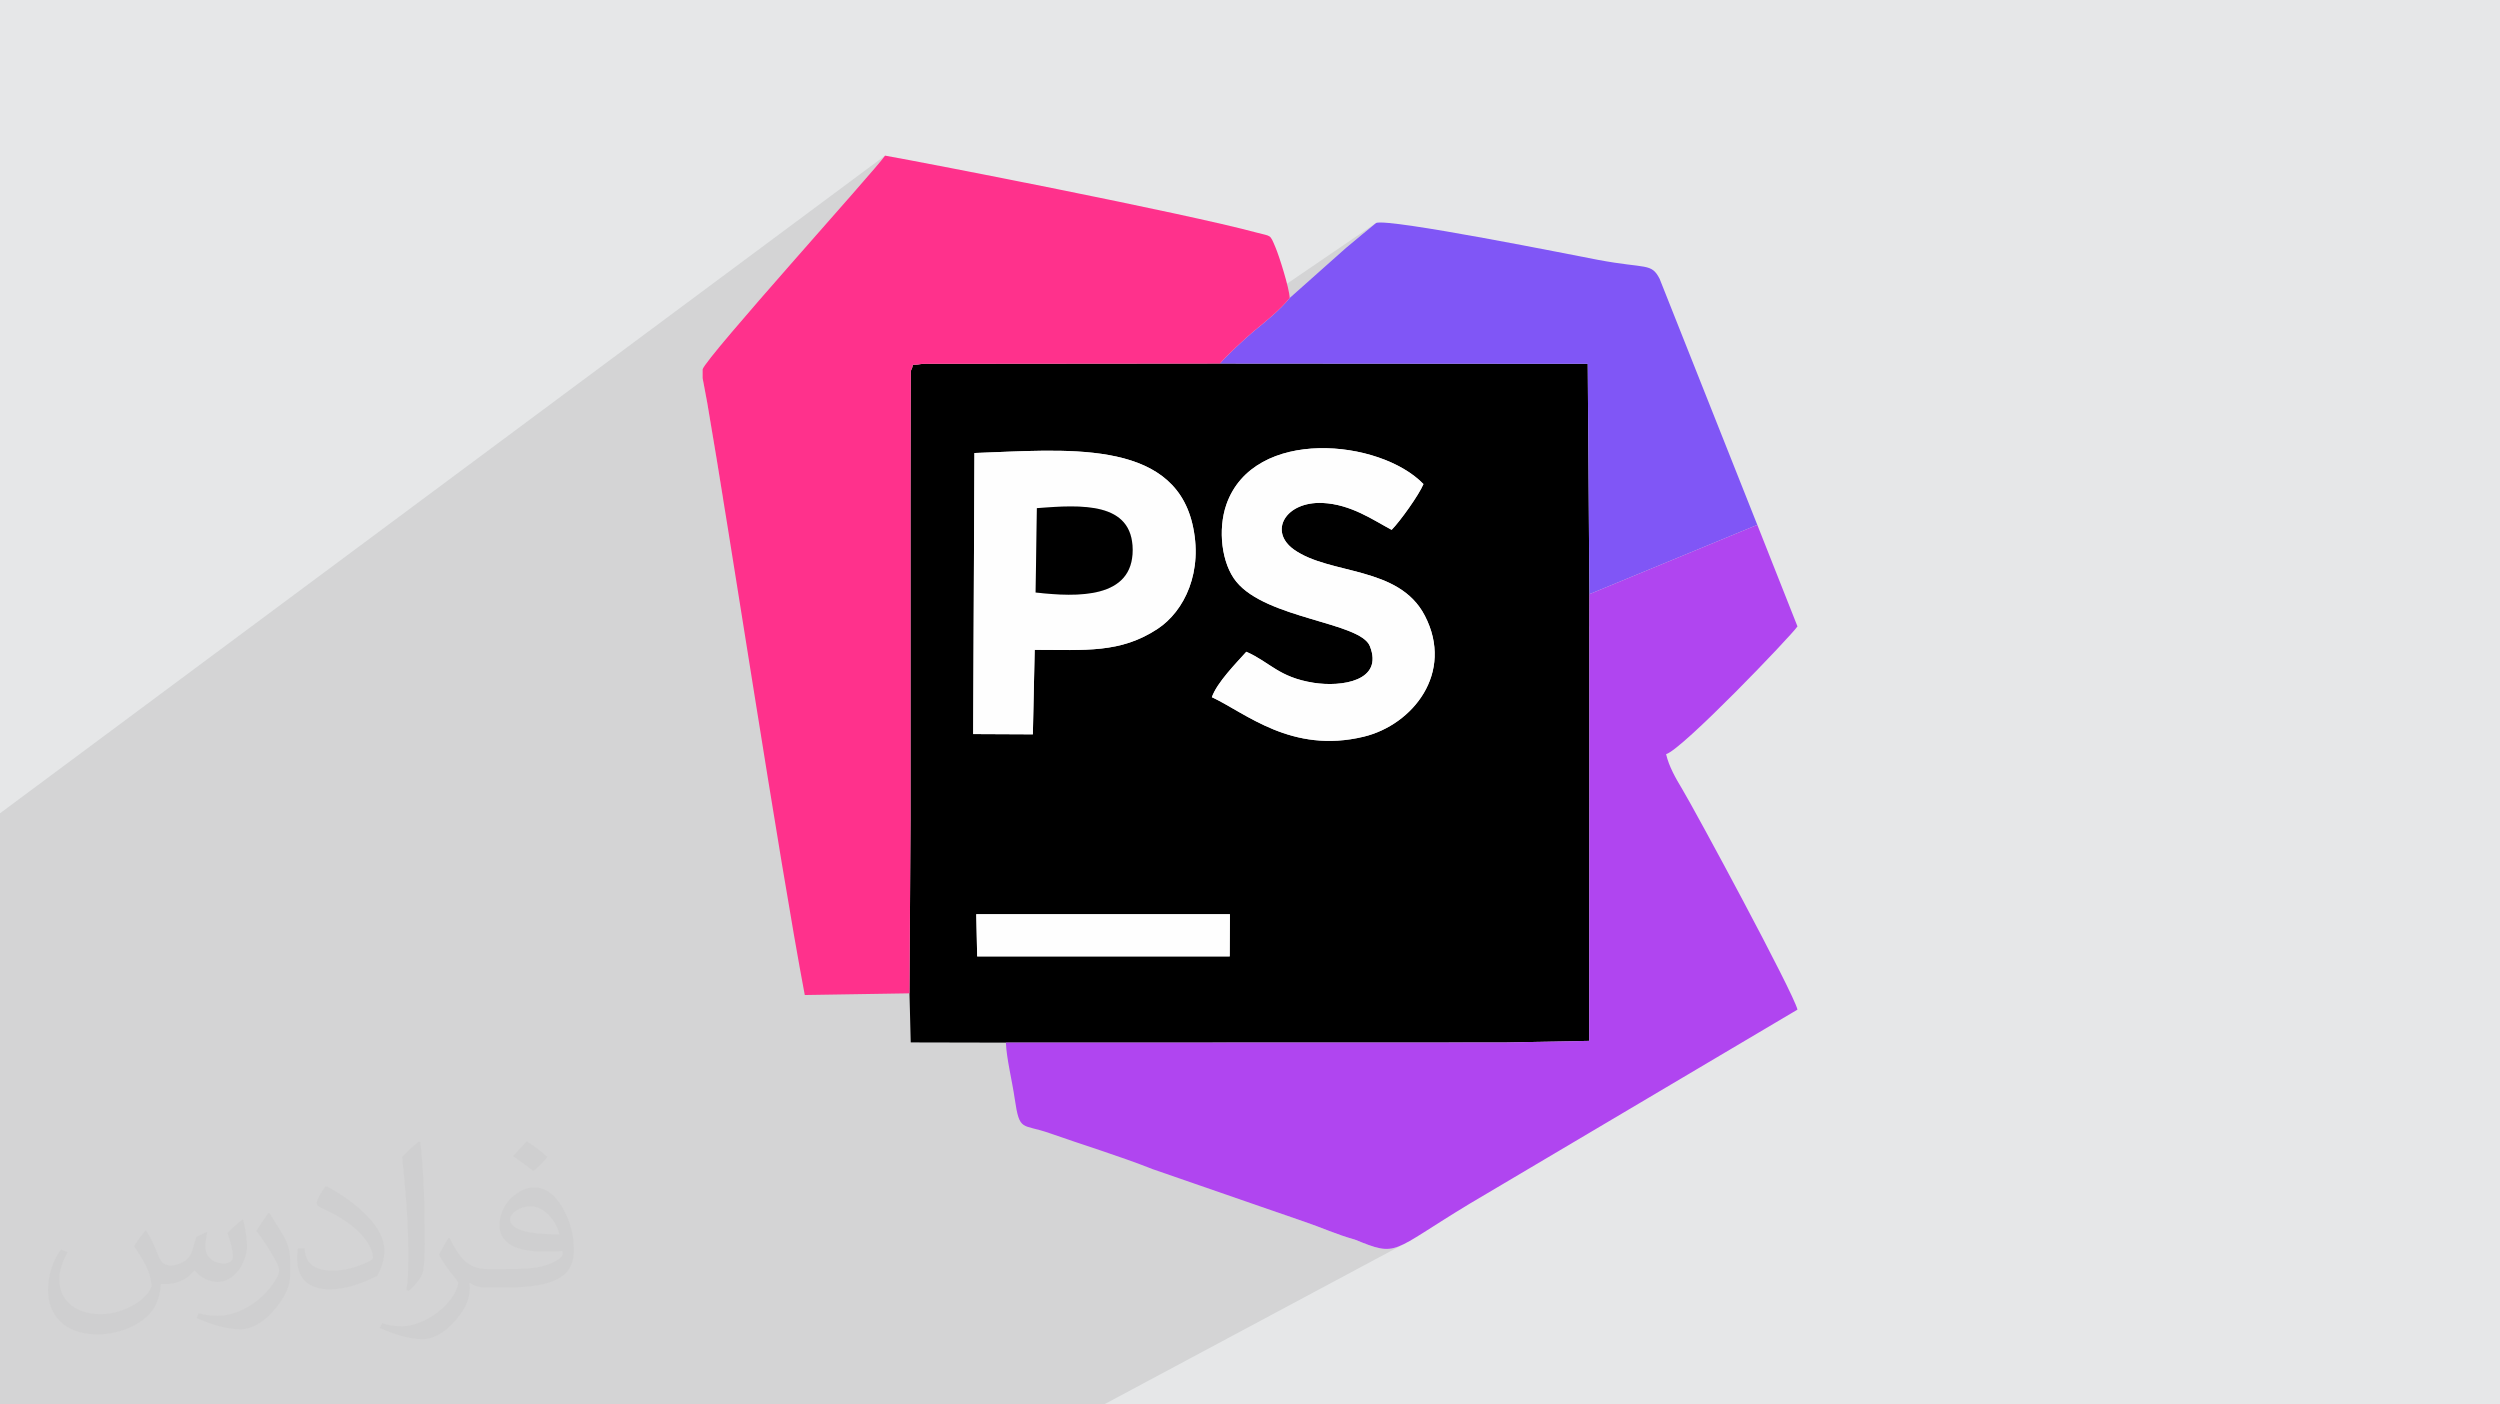 <?xml version="1.0" encoding="UTF-8"?>
<!DOCTYPE svg PUBLIC "-//W3C//DTD SVG 1.0//EN" "http://www.w3.org/TR/2001/REC-SVG-20010904/DTD/svg10.dtd">
<!-- Creator: CorelDRAW -->
<svg xmlns="http://www.w3.org/2000/svg" xml:space="preserve" width="94.192mm" height="52.917mm" version="1.0" style="shape-rendering:geometricPrecision; text-rendering:geometricPrecision; image-rendering:optimizeQuality; fill-rule:evenodd; clip-rule:evenodd"
viewBox="0 0 9419.16 5291.66"
 xmlns:xlink="http://www.w3.org/1999/xlink"
 xmlns:xodm="http://www.corel.com/coreldraw/odm/2003">
 <defs>
  <style type="text/css">
   <![CDATA[
    .fil2 {fill:black}
    .fil3 {fill:#8056F6}
    .fil4 {fill:#B045F0}
    .fil0 {fill:#E6E7E8}
    .fil5 {fill:#FEFEFE}
    .fil6 {fill:#FF318C}
    .fil7 {fill:#373435;fill-opacity:0.031}
    .fil1 {fill:#373435;fill-opacity:0.102}
   ]]>
  </style>
 </defs>
 <g id="Layer_x0020_1">
  <polygon class="fil0" points="-0,0 9419.16,0 9419.16,5291.66 -0,5291.66 "/>
  <polygon class="fil1" points="-0,4885 -0,4879.97 -0,4873.36 -0,4573.85 -0,4546.33 -0,4480.72 -0,4451.61 -0,4424.09 -0,4388.38 -0,4374.62 -0,4241.53 -0,4234.12 -0,3958.43 -0,3829.58 -0,3825.34 -0,3810.26 -0,3449.63 -0,3355.44 -0,3326.07 -0,3064.14 3334.54,586.31 3321.05,603.51 3295.38,633.94 3259.13,676.27 3214.15,727.87 3162.03,787.13 3105.15,851.95 3044.56,920.75 2982.64,991.13 2920.73,1061.77 2861.2,1130.3 2805.37,1194.85 2755.1,1253.33 2712.5,1304.39 2678.9,1345.67 2656.68,1375.3 2647.15,1391.44 2647.15,1424.51 2648.48,1432.19 2650.06,1440.65 2651.92,1450.18 2654.03,1460.76 2656.41,1472.67 2659.06,1486.16 2661.7,1500.98 2664.62,1517.38 2672.55,1563.95 2681.28,1615.01 2690.28,1669.78 2700.07,1728.25 2710.12,1789.9 2720.71,1854.99 2724.68,1880.65 3439.32,1374.77 3441.7,1374.51 3447.52,1374.24 3458.37,1373.45 3476.09,1370.8 4407.16,1370.01 5184.51,840.05 5179.74,843.75 5168.1,853.28 5151.43,867.04 5132.12,883.18 5112.28,899.84 5094.02,914.93 5079.47,927.1 5071.27,933.98 4859.07,1122.62 4844.52,1139.56 4828.91,1155.96 4812.5,1172.1 4795.04,1187.98 4777.31,1203.59 4759.59,1218.67 4741.59,1233.22 4724.13,1247.51 4711.17,1258.62 4694.23,1273.44 4675.18,1291.16 4655.08,1309.95 4635.76,1328.47 4618.56,1345.67 4604.8,1359.69 4596.6,1369.74 5981.96,1370.8 5988.31,2238.64 6620.93,1977.49 5988.05,2360.87 5988.05,3009.63 6277.24,2841.36 6292.32,2833.68 5988.05,3010.69 5988.05,3040.59 5987.52,3921.65 4811.44,4567.23 4914.37,4602.95 4937.65,4611.16 4960.93,4619.62 4983.95,4628.62 5006.97,4637.35 5030.52,4646.08 5054.33,4654.55 5078.67,4662.75 5104.07,4670.16 5132.91,4681.8 5157.78,4691.06 5179.48,4698.2 5199.06,4702.97 5217.05,4705.35 5234.25,4704.82 5251.45,4701.91 5269.7,4696.09 5289.28,4687.36 5311.24,4675.45 4159.25,5291.66 3951.28,5291.66 3652.04,5291.66 3492.76,5291.66 3212.04,5291.66 2774.15,5291.66 2191.54,5291.66 2116.13,5291.66 2071.95,5291.66 2070.36,5291.66 1863.72,5291.66 1771.65,5291.66 1534.84,5291.66 1505.74,5291.66 1178.45,5291.66 1153.32,5291.66 1110.19,5291.66 1041.4,5291.66 988.48,5291.66 924.98,5291.66 899.84,5291.66 697.7,5291.66 693.2,5291.66 588.96,5291.66 578.64,5291.66 554.56,5291.66 514.61,5291.66 212.46,5291.66 68.79,5291.66 -0,5291.66 -0,5280.82 -0,5278.7 -0,5258.86 -0,5233.19 -0,5205.14 -0,5178.95 -0,5083.44 -0,4993.48 -0,4953.79 -0,4920.19 "/>
  <g id="_1600784796224">
   <path class="fil2" d="M3678.23 3444.34l955.68 0 -0.79 159.01 -951.44 0 -3.44 -159.01 -0.01 0zm-247.12 -1892.3l-0.53 328.88 0 386.03 0 820.21 -3.97 655.37 4.76 184.94 358.51 0.79 1877.75 -0.53 319.88 -6.09 0.53 -881.06 0 -711.46 0.26 -90.49 -6.35 -867.83 -1385.36 -1.06 -1120.51 1.06c-57.68,10.32 -25.66,-9 -44.45,26.72l-0.53 154.52 0.01 0zm240.24 154.78c335.76,-11.64 743.21,-56.09 820.74,265.38 43.39,180.45 -29.37,330.46 -130.7,397.14 -140.49,92.6 -272.26,79.11 -463.02,79.11l-6.88 318.29 -224.9 -1.06 4.76 -1058.86zm1024.47 748.77c90.22,39.95 121.71,96.04 253.74,116.95 104.25,16.4 264.58,-6.35 211.4,-138.64 -36.25,-89.96 -389.2,-102.39 -502.97,-242.36 -55.56,-68 -70.38,-196.32 -37.31,-291.04 103.19,-293.42 579.44,-245.8 742.42,-76.73 -16.93,41.01 -87.84,139.96 -119.86,172.51 -69.32,-36.78 -153.19,-96.31 -260.09,-101.34 -139.17,-6.09 -205.05,106.36 -107.95,175.68 135.47,96.31 395.55,60.33 493.18,249.24 111.39,215.11 -45.77,410.9 -229.92,455.61 -272.52,66.15 -446.09,-89.96 -572.56,-148.7 19.31,-55.3 91.81,-128.59 129.91,-171.19l0.01 0.01z"/>
   <path class="fil3" d="M4859.07 1122.62c-36.78,45.51 -88.9,87.31 -134.94,124.88 -28.31,23.02 -113.51,102.66 -127.53,122.24l1385.36 1.06 6.35 867.83 632.62 -261.14 -368.04 -927.1c-31.49,-60.85 -49.21,-37.04 -231.25,-71.17 -83.87,-15.88 -789.25,-157.96 -837.14,-139.17 -1.06,0.26 -100.81,83.61 -113.24,93.93l-212.2 188.65 0.01 -0.01z"/>
   <path class="fil4" d="M5667.64 3927.74l-1877.75 0.53c2.12,59 23.28,142.61 33.34,211.93 18.52,126.21 26.72,92.34 131.76,129.38 125.15,44.19 262.47,85.73 387.35,135.2l572.03 198.17c62.97,21.17 120.91,48.15 189.71,67.2 165.36,67.2 131.76,47.1 433.12,-134.94l1235.08 -731.31c-14.82,-63.76 -384.18,-747.45 -434.18,-830.79 -24.87,-41.28 -50.01,-85.2 -60.85,-131.76 59.8,-16.14 470.16,-444.5 495.04,-481.28l-151.34 -382.59 -632.62 261.14 -0.26 90.49 0 711.46 -0.53 881.06 -319.88 6.09 -0.02 0.02z"/>
   <path class="fil5" d="M3906.57 1914.52c168.54,-12.96 360.1,-24.34 360.89,156.9 0.79,184.41 -206.64,178.86 -365.65,160.87l4.76 -317.76 0 -0.01zm-239.98 851.17l224.9 1.06 6.88 -318.29c190.76,0 322.53,13.49 463.02,-79.11 101.34,-66.68 174.1,-216.69 130.7,-397.14 -77.52,-321.47 -484.98,-277.02 -820.74,-265.38l-4.76 1058.86z"/>
   <path class="fil5" d="M4695.82 2455.59c-38.1,42.6 -110.6,115.89 -129.91,171.19 126.47,58.74 300.04,214.84 572.56,148.7 184.15,-44.71 341.31,-240.51 229.92,-455.61 -97.63,-188.91 -357.72,-152.93 -493.18,-249.24 -97.1,-69.32 -31.22,-181.77 107.95,-175.68 106.89,5.03 190.76,64.56 260.09,101.34 32.01,-32.54 102.92,-131.5 119.86,-172.51 -162.98,-169.07 -639.23,-216.69 -742.42,76.73 -33.07,94.72 -18.26,223.04 37.31,291.04 113.77,139.96 466.73,152.4 502.97,242.36 53.18,132.29 -107.16,155.05 -211.4,138.64 -132.03,-20.9 -163.51,-76.99 -253.74,-116.95l-0.01 -0.01z"/>
   <path class="fil6" d="M3426.62 3742.53l3.97 -655.37 0 -820.21 0 -386.03 0.53 -328.88 0.53 -154.52c18.79,-35.72 -13.23,-16.4 44.45,-26.72l1120.51 -1.06c14.02,-19.58 99.22,-99.22 127.53,-122.24 46.04,-37.57 98.16,-79.38 134.94,-124.88 -1.06,-36.25 -39.95,-159.28 -53.98,-191.82 -21.17,-50.01 -15.35,-39.42 -69.59,-54.24 -272.79,-73.82 -1240.9,-261.94 -1400.97,-290.25 -35.19,52.65 -674.16,758.83 -687.39,805.13l0 33.07c2.91,19.05 9.53,46.57 17.46,92.87 82.02,474.4 269.35,1711.85 367.51,2231.5l394.49 -6.35 0.01 0z"/>
   <polygon class="fil5" points="3681.67,3603.36 4633.12,3603.36 4633.91,3444.34 3678.23,3444.34 "/>
   <path class="fil2" d="M3901.81 2232.29c159.01,17.99 366.45,23.55 365.65,-160.87 -0.79,-181.24 -192.35,-169.86 -360.89,-156.9l-4.76 317.76 0 0.01z"/>
  </g>
  <path class="fil7" d="M550.86 4636.82c17.99,27.52 29.63,53.71 41.01,82.55 8.47,16.93 12.96,48.42 52.65,48.42 11.64,0 28.31,-3.7 43.13,-11.91 16.67,-8.73 29.37,-21.96 35.98,-42.07l15.88 -53.45 38.63 -19.05 2.65 2.65c-5.29,20.37 -6.61,39.42 -6.61,54.5 0,44.98 38.63,61.91 69.32,61.91 17.99,0 34.13,-9 34.13,-25.14 0,-21.43 -9,-57.41 -20.64,-89.69 17.99,-17.99 35.98,-35.98 56.62,-50.54l3.18 1.85c9,37.84 14.02,75.67 14.02,100.54 0,24.61 -10.85,51.86 -19.84,69.85 -18.52,34.66 -51.33,62.71 -91.02,62.71 -30.16,0 -63.76,-15.35 -86.78,-42.86l-1.32 0c-21.7,26.72 -55.3,50.8 -109.01,50.8l-16.67 0c-2.65,35.45 -10.32,60.59 -21.96,83.08 -32.01,62.71 -127,106.63 -216.43,106.63 -124.35,0 -186.8,-71.7 -186.8,-167.22 0,-58.74 19.31,-113.77 48.95,-152.66l24.34 10.05c-18.52,35.45 -30.96,69.32 -30.96,101.86 0,89.16 72.76,131.76 156.63,131.76 77.79,0 174.1,-49.48 191.56,-106.89 -6.61,-62.44 -30.16,-91.81 -66.15,-149.23 10.85,-19.05 24.87,-38.1 42.33,-58.47l3.18 0 0 0 0 0 0 0 0 0.02zm1434.31 -336.55c26.19,16.4 51.86,35.98 76.99,58.47 -14.02,19.58 -31.49,37.31 -53.18,53.18 -25.14,-20.37 -50.27,-37.57 -75.94,-56.09 17.46,-19.58 34.66,-38.63 52.12,-55.56l0 0 0 0 0 0 0.01 0zm13.49 244.74c-42.33,0 -76.99,27.78 -76.99,48.42 0,44.19 84.67,57.68 186,57.15 -12.7,-51.86 -57.15,-105.57 -109.01,-105.57zm-94.99 236.54c55.03,0 103.19,-1.59 139.96,-10.85 41.01,-10.32 75.67,-31.22 75.67,-45.24 0,-3.97 0,-8.2 -1.32,-12.17 -23.02,2.12 -49.48,2.12 -72.5,2.12 -74.61,0 -131.76,-16.93 -154.25,-58.74 -5.56,-11.64 -9.53,-24.61 -9.53,-39.42 0,-39.95 17.46,-79.9 48.15,-107.16 25.66,-22.49 53.98,-36.51 82.81,-36.51 52.12,0 93.66,41.8 122.77,107.95 15.88,35.72 26.72,77.26 26.72,129.65 0,34.93 -9.53,64.29 -31.22,86.25 -40.48,38.89 -115.09,53.71 -229.39,53.71l-51.86 0 0 0 -13.49 0c-28.31,0 -48.68,-5.03 -64.82,-17.46l-2.65 0c0.79,6.61 1.32,13.23 1.32,19.05 0,25.66 -8.47,58.47 -25.66,84.67 -50.8,75.94 -105.83,108.21 -153.46,108.21 -48.15,0 -107.16,-18.52 -160.34,-42.33l9.53 -18.52c17.2,7.14 41.01,12.17 73.82,12.17 85.99,0 198.97,-83.08 212.99,-163.78 -3.18,-6.61 -9,-15.35 -17.2,-24.34 -25.14,-29.9 -41.01,-55.03 -55.83,-81.23 12.7,-25.14 24.34,-45.24 35.19,-63.24l4.5 -0.53c36.78,74.61 70.11,117.74 144.46,117.74l11.64 0 0 0 53.98 0 0 0 0 0 0 0 0.01 0zm-372.53 78.84c6.35,-34.4 6.88,-72.76 6.88,-109.01l0 -53.45c0,-99.75 -12.7,-244.74 -23.02,-338.67 17.99,-19.84 43.13,-42.6 62.97,-57.94l5.82 1.59c13.49,118.8 16.67,256.91 16.67,383.65 0,33.34 -1.32,66.15 -4.5,89.96 -1.85,29.9 -19.31,52.92 -56.62,87.58l-8.2 -3.7 0 0 0 0 0 0 0 -0.01zm-383.38 -157.42c1.85,46.83 24.87,84.14 105.3,84.14 50.01,0 92.34,-13.23 139.17,-35.72 8.47,-3.7 12.96,-8.73 12.96,-12.96 0,-29.37 -22.49,-68.26 -60.33,-103.72 -36.78,-33.34 -85.46,-62.44 -130.97,-82.02 -15.61,-6.61 -20.64,-13.76 -20.64,-20.37 0,-13.49 17.99,-41.8 32.81,-62.18l5.03 -0.53c52.12,27.25 110.33,67.73 153.46,112.98 39.16,41.28 63.5,83.34 63.5,129.12 0,33.87 -10.32,66.15 -26.99,95.51 -57.15,28.58 -118,50.54 -178.33,50.54 -73.29,0 -123.3,-34.4 -123.3,-115.09 0,-8.73 0,-22.23 3.18,-39.69l25.14 0 0 0 0 0 0 0 0.01 -0.01zm-132.56 -132.83l45.51 73.29c16.67,27.25 32.28,56.89 32.28,103.72l0 60.06c0,48.15 -30.96,100.01 -80.96,151.34 -39.16,34.93 -73.82,49.74 -105.83,49.74 -47.63,0 -102.13,-14.82 -165.1,-42.07l7.14 -18.52c19.84,5.56 42.86,9.79 71.17,9.79 90.49,-0.53 183.09,-66.68 225.43,-147.37 5.03,-9.26 6.88,-17.73 6.88,-23.55 0,-9.53 -5.03,-19.84 -9,-29.1 -23.02,-43.66 -48.68,-83.34 -76.99,-119.86 14.82,-23.55 29.63,-46.04 45.77,-68l3.7 0.53z"/>
 </g>
</svg>
